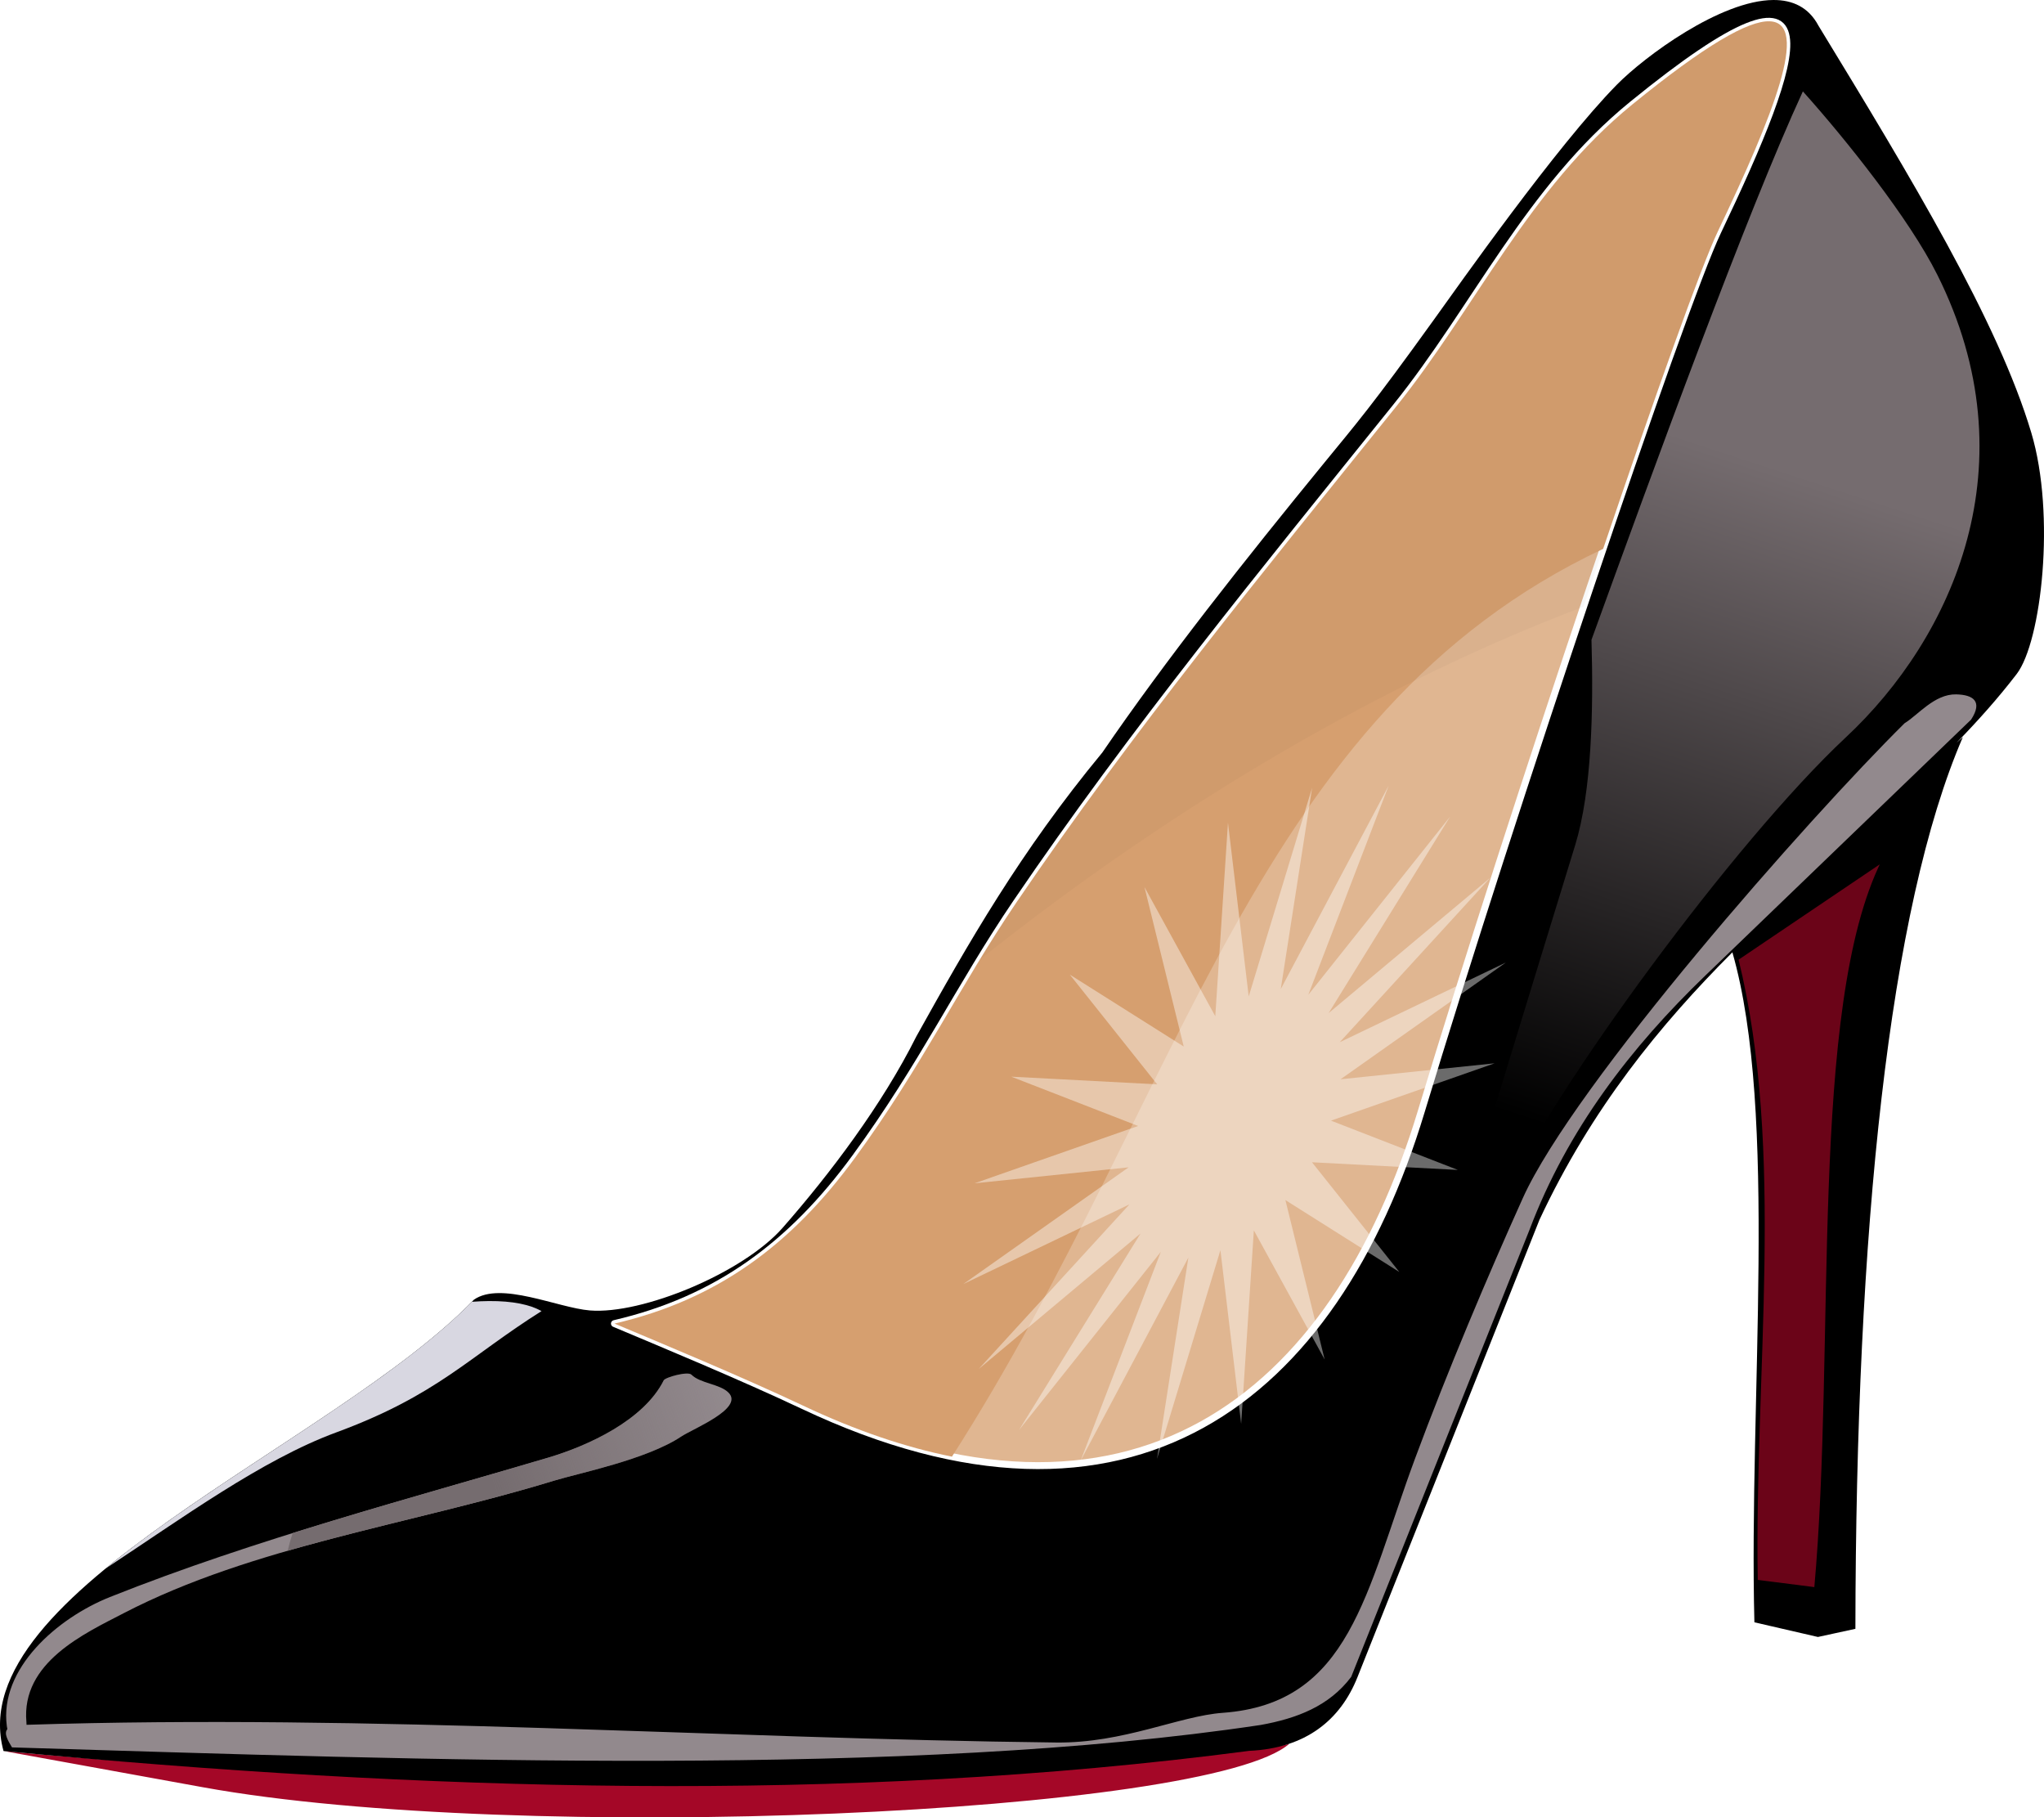 <?xml version="1.0" encoding="UTF-8" standalone="no"?>
<!-- Created with Inkscape (http://www.inkscape.org/) -->

<svg
   xmlns:dc="http://purl.org/dc/elements/1.1/"
   xmlns:cc="http://creativecommons.org/ns#"
   xmlns:rdf="http://www.w3.org/1999/02/22-rdf-syntax-ns#"
   xmlns:svg="http://www.w3.org/2000/svg"
   xmlns="http://www.w3.org/2000/svg"
   xmlns:xlink="http://www.w3.org/1999/xlink"
   xmlns:sodipodi="http://sodipodi.sourceforge.net/DTD/sodipodi-0.dtd"
   xmlns:inkscape="http://www.inkscape.org/namespaces/inkscape"
   width="250.385mm"
   height="222.592mm"
   viewBox="0 0 887.189 788.712"
   id="svg2"
   version="1.1"
   inkscape:version="0.91 r13725"
   sodipodi:docname="escarpin.svg"
   inkscape:export-filename="/home/manu/Bureau/zzz.svg.png"
   inkscape:export-xdpi="200"
   inkscape:export-ydpi="200">
  <sodipodi:namedview
     id="base"
     pagecolor="#ffffff"
     bordercolor="#666666"
     borderopacity="1.0"
     inkscape:pageopacity="1"
     inkscape:pageshadow="2"
     inkscape:zoom="0.34549991"
     inkscape:cx="407.47624"
     inkscape:cy="399.31814"
     inkscape:document-units="px"
     inkscape:current-layer="layer2"
     showgrid="true"
     inkscape:window-width="1366"
     inkscape:window-height="715"
     inkscape:window-x="0"
     inkscape:window-y="0"
     inkscape:window-maximized="1"
     inkscape:object-nodes="true"
     inkscape:object-paths="true"
     showborder="false"
     inkscape:snap-global="false"
     showguides="true"
     inkscape:guide-bbox="true"
     inkscape:snap-object-midpoints="true"
     inkscape:snap-smooth-nodes="true"
     inkscape:snap-intersection-paths="true"
     inkscape:snap-center="true"
     fit-margin-top="0"
     fit-margin-left="0"
     fit-margin-right="0"
     fit-margin-bottom="0" />
  <defs
     id="defs4">
    <linearGradient
       inkscape:collect="always"
       id="linearGradient4616">
      <stop
         style="stop-color:#756c6f;stop-opacity:1;"
         offset="0"
         id="stop4618" />
      <stop
         style="stop-color:#756c6f;stop-opacity:0;"
         offset="1"
         id="stop4620" />
    </linearGradient>
    <filter
       inkscape:collect="always"
       style="color-interpolation-filters:sRGB"
       id="filter4392"
       x="-0.141"
       width="1.281"
       y="-0.06"
       height="1.12">
      <feGaussianBlur
         inkscape:collect="always"
         stdDeviation="14.133"
         id="feGaussianBlur4394" />
    </filter>
    <filter
       inkscape:collect="always"
       style="color-interpolation-filters:sRGB"
       id="filter4440"
       x="-0.018"
       width="1.037"
       y="-0.034"
       height="1.068">
      <feGaussianBlur
         inkscape:collect="always"
         stdDeviation="6.59"
         id="feGaussianBlur4442" />
    </filter>
    <filter
       inkscape:collect="always"
       style="color-interpolation-filters:sRGB"
       id="filter4456"
       x="-0.029"
       width="1.058"
       y="-0.047"
       height="1.095">
      <feGaussianBlur
         inkscape:collect="always"
         stdDeviation="2.29"
         id="feGaussianBlur4458" />
    </filter>
    <filter
       inkscape:collect="always"
       style="color-interpolation-filters:sRGB"
       id="filter4488"
       x="-0.05"
       width="1.101"
       y="-0.126"
       height="1.252">
      <feGaussianBlur
         inkscape:collect="always"
         stdDeviation="4.043"
         id="feGaussianBlur4490" />
    </filter>
    <filter
       inkscape:collect="always"
       style="color-interpolation-filters:sRGB"
       id="filter4516"
       x="-0.078"
       width="1.156"
       y="-0.067"
       height="1.134">
      <feGaussianBlur
         inkscape:collect="always"
         stdDeviation="11.365"
         id="feGaussianBlur4518" />
    </filter>
    <filter
       inkscape:collect="always"
       style="color-interpolation-filters:sRGB"
       id="filter4610"
       x="-0.228"
       width="1.456"
       y="-0.228"
       height="1.456">
      <feGaussianBlur
         inkscape:collect="always"
         stdDeviation="16.495"
         id="feGaussianBlur4612" />
    </filter>
    <linearGradient
       inkscape:collect="always"
       xlink:href="#linearGradient4616"
       id="linearGradient4622"
       x1="646.131"
       y1="-1434.028"
       x2="551.906"
       y2="-1146.039"
       gradientUnits="userSpaceOnUse" />
    <linearGradient
       inkscape:collect="always"
       xlink:href="#linearGradient4616"
       id="linearGradient4635"
       x1="87.792"
       y1="-991.401"
       x2="189.864"
       y2="-1026.133"
       gradientUnits="userSpaceOnUse" />
  </defs>
  <path
     style="color:#000000;clip-rule:nonzero;display:inline;overflow:visible;visibility:visible;opacity:1;isolation:auto;mix-blend-mode:normal;color-interpolation:sRGB;color-interpolation-filters:linearRGB;solid-color:#000000;solid-opacity:1;fill:none;fill-opacity:1;fill-rule:nonzero;stroke:#ffffff;stroke-width:1;stroke-linecap:round;stroke-linejoin:round;stroke-miterlimit:4;stroke-dasharray:none;stroke-dashoffset:0;stroke-opacity:1;color-rendering:auto;image-rendering:auto;shape-rendering:auto;text-rendering:auto;enable-background:accumulate"
     d="m 1354.227,2025.417 -55.752,46.972 -527.887,460.721"
     id="path4403"
     inkscape:connector-curvature="0" />
  <g
     inkscape:groupmode="layer"
     id="layer2"
     inkscape:label="dessin"
     style="display:inline;opacity:1"
     transform="translate(127.213,1637.528)">
    <path
       style="fill:#a40727;fill-opacity:1;fill-rule:evenodd;stroke:none;stroke-width:1px;stroke-linecap:butt;stroke-linejoin:miter;stroke-opacity:1"
       d="m 432.441,-880.814 c -5.178,1.751 -11.1,0.824 -17.566,1.115 -178.297,16.653 -359.124,19.151 -540.562,2.076 l 86.619,15.732 c 137.219,24.923 436.794,11.783 471.523,-18.918 l -0.014,-0.006 z"
       id="path4244"
       inkscape:connector-curvature="0"
       sodipodi:nodetypes="cccsccc" />
    <path
       style="color:#000000;clip-rule:nonzero;display:inline;overflow:visible;visibility:visible;opacity:1;isolation:auto;mix-blend-mode:normal;color-interpolation:sRGB;color-interpolation-filters:linearRGB;solid-color:#000000;solid-opacity:1;fill:#000000;fill-opacity:1;fill-rule:nonzero;stroke:none;stroke-width:1;stroke-linecap:round;stroke-linejoin:round;stroke-miterlimit:4;stroke-dasharray:none;stroke-dashoffset:0;stroke-opacity:1;color-rendering:auto;image-rendering:auto;shape-rendering:auto;text-rendering:auto;enable-background:accumulate"
       d="m 642.516,-1637.527 c -22.923,0.12 -55.837,24.432 -68.016,36.828 -26.15,26.616 -68.804,87.272 -79.379,101.969 -27.157,37.74 -33.632,45.039 -47.119,61.529 -35.226,43.069 -69.43,86.309 -96.752,126.252 -35.714,43.17 -58.297,82.919 -80.75,123.25 -14.76,29.52 -37.355,59.488 -58,83 -17.249,19.644 -61.069,37.742 -83.727,35.873 -13.886,-1.145 -38.659,-12.793 -50.285,-4.666 -60.932,63.267 -223.098,126.494 -204.176,195.87 181.49,17.281 364.028,23.126 540.687,-0.076 24.59,-1.106 39.606,-13.422 47,-32 l 79,-198.5 c 22.574,-48.331 52.467,-84.735 83.721,-116.051 19.987,69.667 7.076,194.146 9.555,290.766 l 27.576,6.363 16.264,-3.535 c 0.221,-172.248 14.436,-312.601 46.646,-386.998 l -2.775,2.496 c 9.362,-9.617 18.166,-19.476 26.133,-29.863 10.76,-14.03 16.979,-69.114 6.363,-104.65 -14.461,-48.409 -52.124,-110.636 -92.41,-176.726 -4.267,-8.038 -11.265,-11.172 -19.557,-11.129 z"
       id="path4235"
       inkscape:connector-curvature="0"
       sodipodi:nodetypes="csssccsscccscccccccsscsc" />
    <path
       style="color:#000000;clip-rule:nonzero;display:inline;overflow:visible;visibility:visible;opacity:1;isolation:auto;mix-blend-mode:normal;color-interpolation:sRGB;color-interpolation-filters:linearRGB;solid-color:#000000;solid-opacity:1;fill:#e0b691;fill-opacity:1;fill-rule:nonzero;stroke:#ffffff;stroke-width:3;stroke-linecap:round;stroke-linejoin:round;stroke-miterlimit:4;stroke-dasharray:none;stroke-dashoffset:0;stroke-opacity:1;color-rendering:auto;image-rendering:auto;shape-rendering:auto;text-rendering:auto;enable-background:accumulate"
       d="m 244,-1135.2 c 29.277,-40.047 45.213,-74.286 70,-110.75 50.356,-74.079 107.031,-143.376 164.711,-215.036 34.281,-42.589 57.737,-94.694 102.53,-131.168 92.339,-75.19 73.604,-21.407 37.123,55.154 -15.579,32.695 -89.802,253.278 -128.693,381.838 -37.858,125.143 -126.473,194.727 -268.347,127.633 -26.453,-12.51 -62.471,-27.446 -81.842,-35.593 44.459,-10.312 76.737,-34.075 104.518,-72.077 z"
       id="path4239"
       inkscape:connector-curvature="0"
       sodipodi:nodetypes="ssssssscs" />
    <path
       style="fill:#6b0418;fill-opacity:1;fill-rule:evenodd;stroke:#000000;stroke-width:1px;stroke-linecap:butt;stroke-linejoin:miter;stroke-opacity:1"
       d="m 626.85,-1221.277 63.109,-42.603 c -31.744,63.656 -19.706,210.013 -29.209,315.68 l -25.5,-3.25 c -1.582,-90.399 12.09,-186.518 -8.4,-269.827 z"
       id="path4249"
       inkscape:connector-curvature="0"
       sodipodi:nodetypes="ccccc" />
    <path
       style="color:#000000;clip-rule:nonzero;display:inline;overflow:visible;visibility:visible;opacity:1;isolation:auto;mix-blend-mode:normal;color-interpolation:sRGB;color-interpolation-filters:linearRGB;solid-color:#000000;solid-opacity:1;fill:#d69f6f;fill-opacity:1;fill-rule:nonzero;stroke:none;stroke-width:1;stroke-linecap:round;stroke-linejoin:round;stroke-miterlimit:4;stroke-dasharray:none;stroke-dashoffset:0;stroke-opacity:1;color-rendering:auto;image-rendering:auto;shape-rendering:auto;text-rendering:auto;enable-background:accumulate"
       d="m 640.883,-1628.287 c -9.283,-0.32 -27.899,10.286 -59.641,36.133 -44.793,36.474 -68.25,88.579 -102.531,131.168 -57.681,71.66 -114.355,140.958 -164.711,215.037 -24.787,36.464 -40.723,70.703 -70,110.75 -27.781,38.002 -60.058,61.764 -104.518,72.076 19.371,8.147 55.389,23.084 81.842,35.594 22.945,10.851 44.489,18.106 64.658,22.15 100.535,-157.116 130.956,-322.396 282.645,-393.969 22.888,-67.468 42.559,-122.587 49.738,-137.652 23.941,-50.243 40.239,-90.676 22.518,-91.287 z"
       id="path4251"
       inkscape:connector-curvature="0" />
    <path
       style="fill:#92898d;fill-opacity:1;fill-rule:evenodd;stroke:none;stroke-width:1px;stroke-linecap:butt;stroke-linejoin:miter;stroke-opacity:1;filter:url(#filter4440)"
       d="m 721.881,-1336.188 c -9.432,-0.22 -16.646,9.044 -22.387,12.495 -41.935,41.455 -143.406,156.606 -165.758,206.164 -14.971,33.196 -32.632,74.913 -46.734,112.926 -21.55,58.087 -28.058,106.394 -83.502,110.403 -18.913,1.368 -43.059,13.219 -72.266,12.884 -146.618,-1.679 -296.755,-12.489 -446.929,-7.685 -0.014,-0.397 -0.017,-0.781 -0.055,-1.199 -2.342,-25.874 25.218,-38.418 42.25,-47.25 56.189,-29.138 124.621,-38.518 186.75,-57.5 10.699,-3.269 40.217,-9.151 55.219,-19.146 5.173,-3.447 27.405,-12.193 20.506,-19.092 -3.764,-3.764 -12.247,-3.936 -16.088,-7.777 -1.553,-1.553 -11.348,1.131 -12.02,2.475 -8.646,17.291 -32.764,28.377 -50.117,33.541 -58.994,17.554 -126.726,35.182 -190.25,60.5 -22.82,9.095 -48.073,31.066 -44.75,56 0.064,0.482 0.151,0.894 0.23,1.332 -1.612,1.879 0.226,4.935 2.02,7.918 180.674,5.522 388.884,13.227 542.021,-9.738 15.566,-2.812 29.642,-8.107 39.244,-20.859 l 77.428,-194.1 c 16.418,-43.46 44.015,-79.194 76.35,-110.328 l 115.277,-110.998 c 5.196,-7.949 0.896,-10.794 -6.439,-10.965 z"
       id="path4256"
       inkscape:connector-curvature="0"
       sodipodi:nodetypes="scssssccssssssssccccccscs" />
    <path
       style="color:#000000;clip-rule:nonzero;display:inline;overflow:visible;visibility:visible;opacity:1;isolation:auto;mix-blend-mode:normal;color-interpolation:sRGB;color-interpolation-filters:linearRGB;solid-color:#000000;solid-opacity:1;fill:url(#linearGradient4622);fill-opacity:1;fill-rule:nonzero;stroke:none;stroke-width:1;stroke-linecap:round;stroke-linejoin:round;stroke-miterlimit:4;stroke-dasharray:none;stroke-dashoffset:0;stroke-opacity:1;filter:url(#filter4392);color-rendering:auto;image-rendering:auto;shape-rendering:auto;text-rendering:auto;enable-background:accumulate"
       d="m 655.32,-1597.864 c -24.209,52.41 -64.682,163.322 -91.755,237.994 0.882,30.566 0.135,65.619 -7.072,89.095 -41.268,134.422 -69.19,224.203 -77.41,266.865 0.231,-0.959 0.449,-1.899 0.684,-2.863 9.588,-39.394 31.763,-79.73 46.734,-112.926 19.917,-44.162 98.947,-152.511 147.492,-197.856 46.398,-43.339 80.687,-118.711 39.662,-200.76 -12.137,-24.275 -39.652,-58.735 -58.335,-79.549 z"
       id="path4265"
       inkscape:connector-curvature="0"
       sodipodi:nodetypes="ccscssssc" />
    <path
       style="color:#000000;clip-rule:nonzero;display:inline;overflow:visible;visibility:visible;opacity:1;isolation:auto;mix-blend-mode:normal;color-interpolation:sRGB;color-interpolation-filters:linearRGB;solid-color:#000000;solid-opacity:1;fill:url(#linearGradient4635);fill-opacity:1;fill-rule:nonzero;stroke:none;stroke-width:1;stroke-linecap:round;stroke-linejoin:round;stroke-miterlimit:4;stroke-dasharray:none;stroke-dashoffset:0;stroke-opacity:1;color-rendering:auto;image-rendering:auto;shape-rendering:auto;text-rendering:auto;enable-background:accumulate;filter:url(#filter4488)"
       d="m 171.258,-1041.428 c -3.277,-0.13 -9.845,1.846 -10.391,2.938 -8.646,17.291 -32.764,28.377 -50.117,33.541 -34.822,10.362 -72.691,20.763 -110.939,32.742 -0.846,2.559 -1.571,5.122 -2.17,7.684 38.106,-10.962 78.01,-18.938 115.609,-30.426 10.699,-3.269 40.217,-9.151 55.219,-19.146 5.173,-3.447 27.405,-12.193 20.506,-19.092 -3.764,-3.764 -12.247,-3.936 -16.088,-7.777 -0.291,-0.291 -0.873,-0.433 -1.629,-0.463 z"
       id="path4274"
       inkscape:connector-curvature="0" />
    <path
       style="fill:#d8d7e1;fill-opacity:1;fill-rule:evenodd;stroke:none;stroke-width:1px;stroke-linecap:butt;stroke-linejoin:miter;stroke-opacity:1;filter:url(#filter4456)"
       d="m 85.016,-1072.902 c -2.329,0.016 -4.816,0.128 -7.428,0.322 -37.316,38.142 -110.912,76.28 -158.969,115.77 32.953,-21.651 67.812,-47.193 100.102,-59.082 43.919,-16.171 57.447,-32.698 89.113,-52.65 -5.002,-2.821 -12.545,-4.429 -22.818,-4.359 z"
       id="path4279"
       inkscape:connector-curvature="0" />
    <path
       style="opacity:0.161;fill:#000000;fill-rule:evenodd;stroke:none;stroke-width:1px;stroke-linecap:butt;stroke-linejoin:miter;stroke-opacity:1;filter:url(#filter4516)"
       d="m 640.883,-1628.287 c -9.283,-0.32 -27.899,10.286 -59.641,36.133 -44.793,36.474 -68.25,88.579 -102.531,131.168 -57.681,71.66 -114.355,140.958 -164.711,215.037 -5.717,8.41 -10.953,16.699 -16,24.971 86.912,-69.248 178.291,-121.593 262.145,-153.248 26.416,-78.659 50.167,-145.871 58.221,-162.773 23.941,-50.243 40.239,-90.676 22.518,-91.287 z"
       id="path4284"
       inkscape:connector-curvature="0" />
    <path
       sodipodi:type="star"
       style="color:#000000;clip-rule:nonzero;display:inline;overflow:visible;visibility:visible;opacity:0.646;isolation:auto;mix-blend-mode:normal;color-interpolation:sRGB;color-interpolation-filters:linearRGB;solid-color:#000000;solid-opacity:1;fill:#ffffff;fill-opacity:1;fill-rule:evenodd;stroke:none;stroke-width:1;stroke-linecap:round;stroke-linejoin:miter;stroke-miterlimit:4;stroke-dasharray:4, 4;stroke-dashoffset:0;stroke-opacity:1;filter:url(#filter4610);color-rendering:auto;image-rendering:auto;shape-rendering:auto;text-rendering:auto;enable-background:accumulate"
       id="path4528"
       sodipodi:sides="20"
       sodipodi:cx="396.72125"
       sodipodi:cy="-1149.6685"
       sodipodi:r1="87.5812"
       sodipodi:r2="34.510582"
       sodipodi:arg1="0.76060985"
       sodipodi:arg2="0.91768949"
       inkscape:flatsided="false"
       inkscape:rounded="0"
       inkscape:randomized="0"
       d="m 460.166,-1089.293 -42.475,-32.967 20.712,49.618 -30.208,-44.479 4.366,53.59 -14.985,-51.637 -12.408,52.316 1.705,-53.74 -27.967,45.921 18.228,-50.583 -40.789,35.031 32.967,-42.475 -49.618,20.712 44.479,-30.208 -53.59,4.366 51.637,-14.985 -52.316,-12.408 53.74,1.705 -45.921,-27.967 50.583,18.228 -35.031,-40.789 42.475,32.967 -20.712,-49.618 30.208,44.479 -4.366,-53.59 14.985,51.637 12.408,-52.316 -1.705,53.74 27.967,-45.921 -18.228,50.583 40.789,-35.031 -32.967,42.475 49.618,-20.712 -44.479,30.208 53.59,-4.366 -51.637,14.985 52.316,12.408 -53.74,-1.705 45.921,27.967 -50.583,-18.228 z"
       inkscape:transform-center-y="0.00018662326"
       transform="matrix(1.328,-0.514,-0.211,1.609,-360.776,903.69)"
       inkscape:transform-center-x="7.7162834e-05" />
  </g>
</svg>
